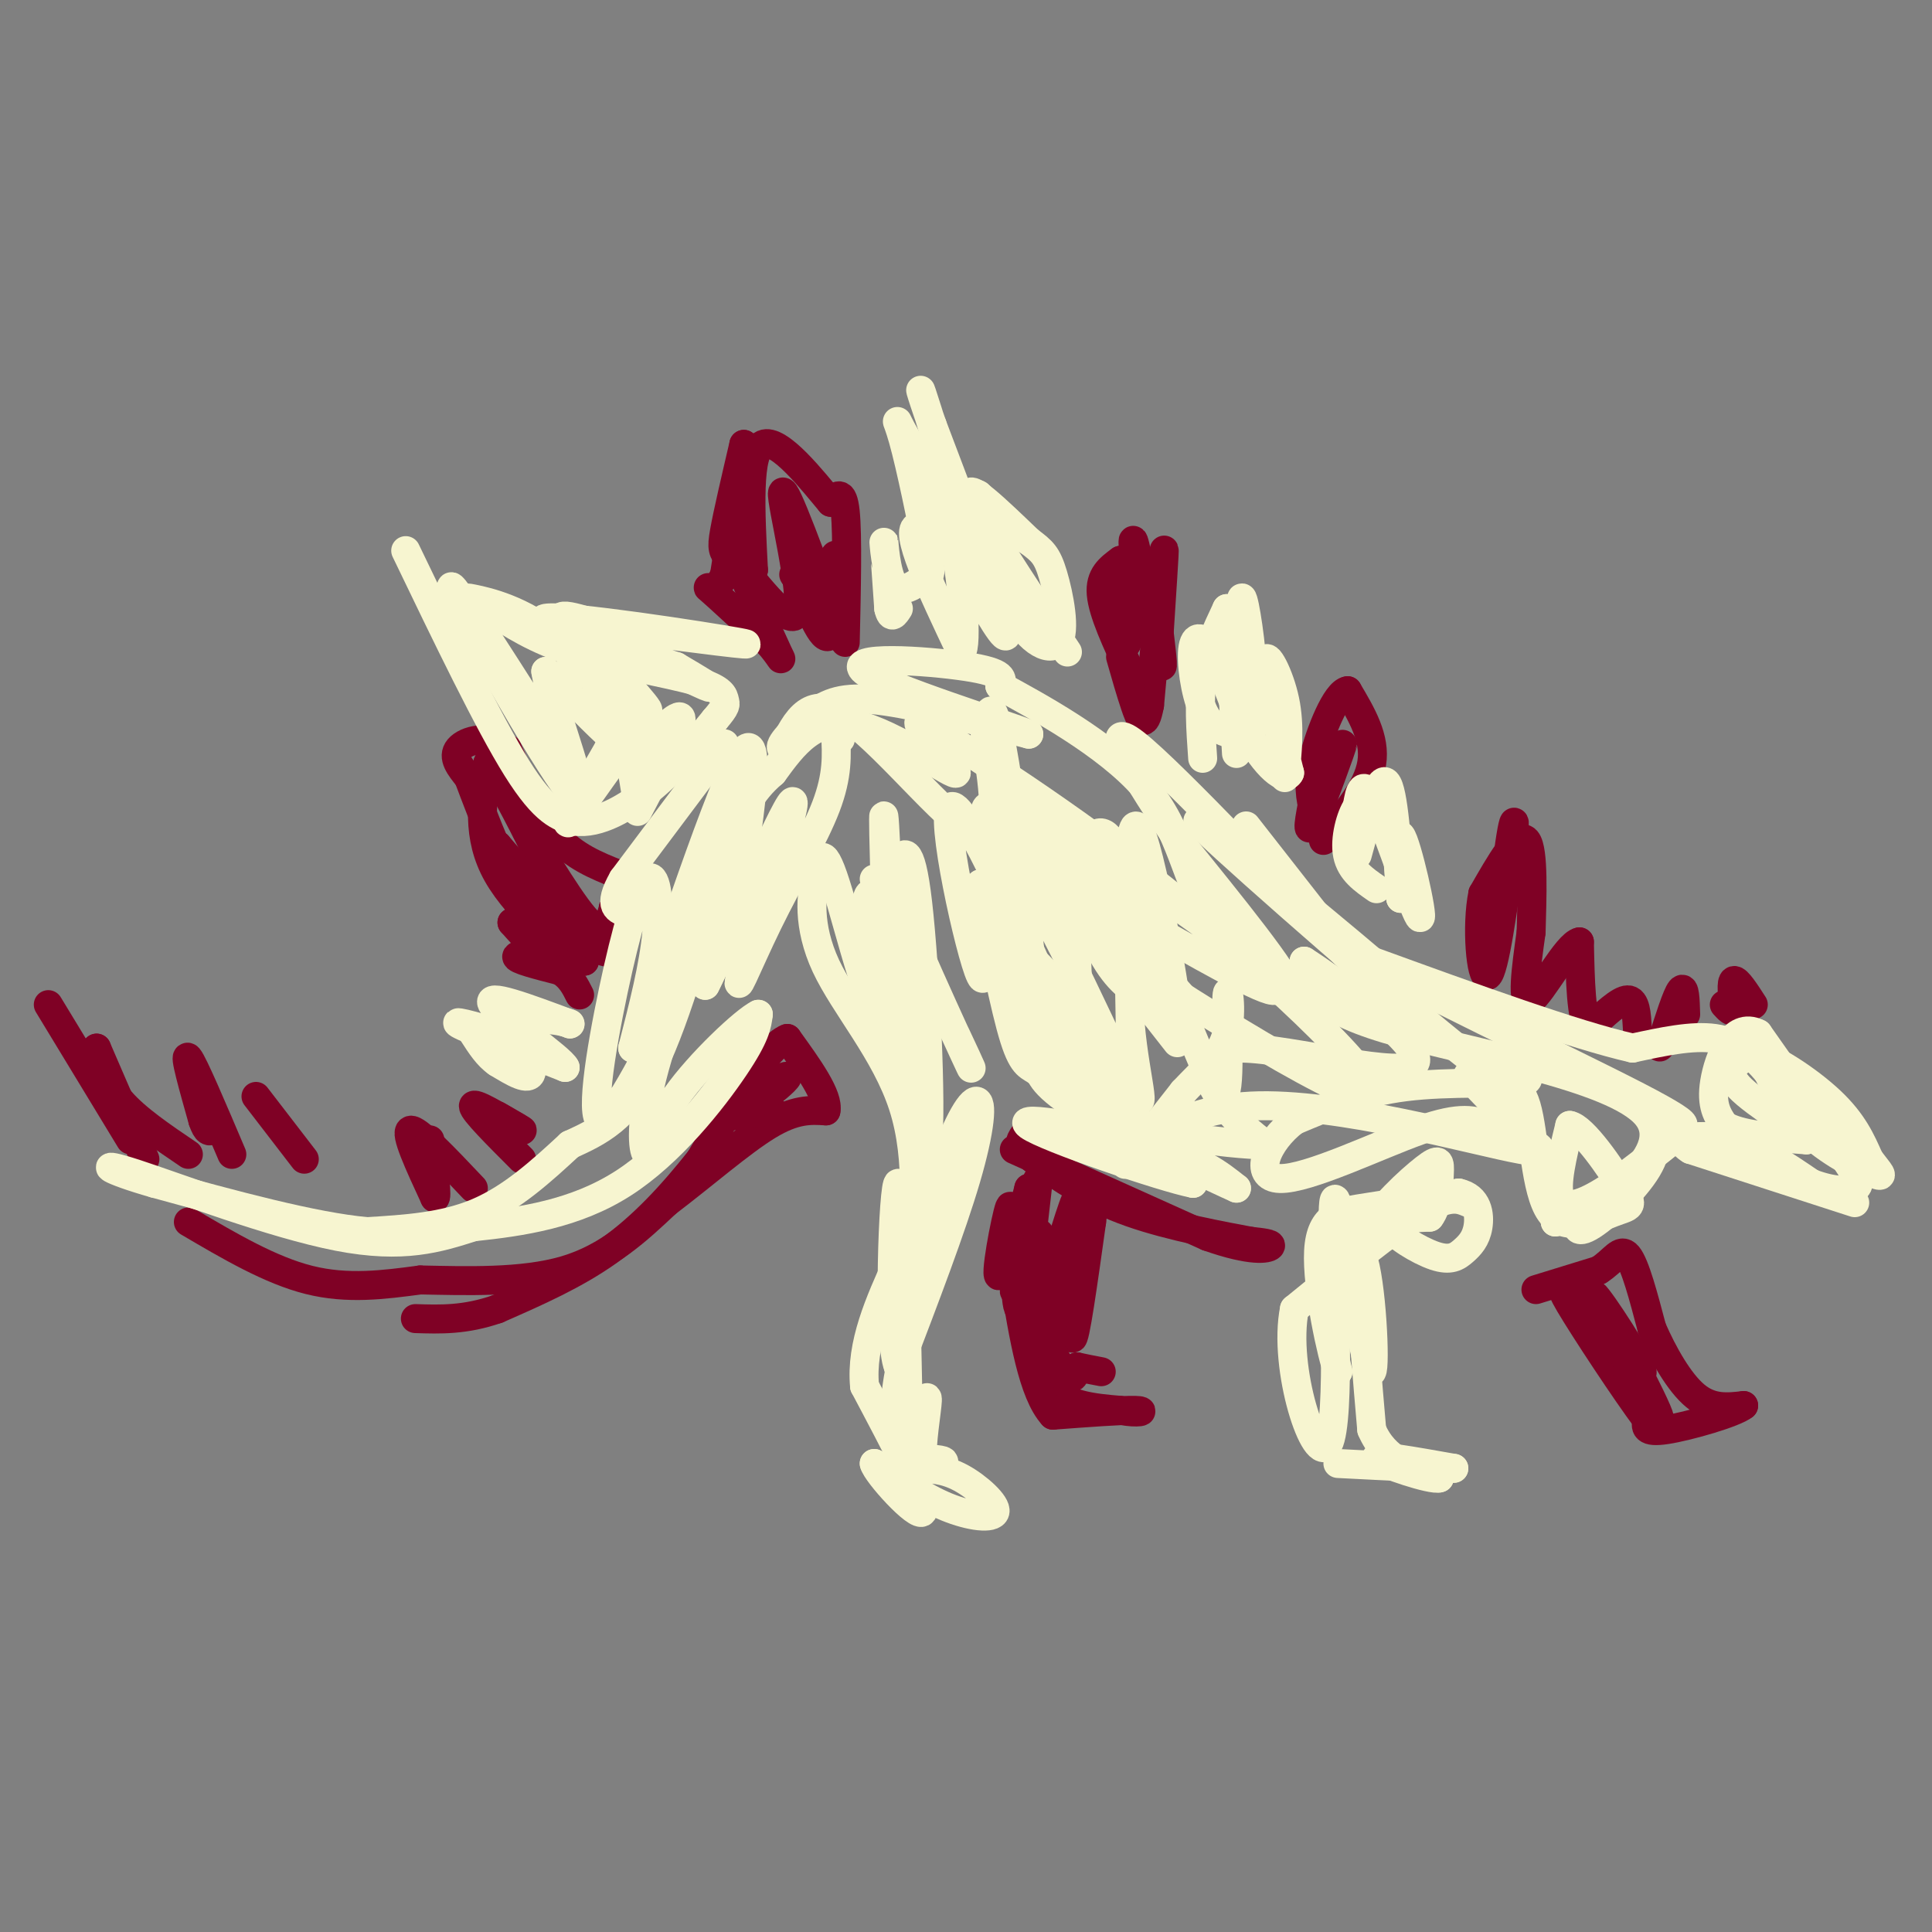 <svg viewBox='0 0 400 400' version='1.1' xmlns='http://www.w3.org/2000/svg' xmlns:xlink='http://www.w3.org/1999/xlink'><rect x="0" y="0" width="400" height="400" fill="#808080" stroke="none"/><g fill='none' stroke='#F8D1F6' stroke-width='6' stroke-linecap='round' stroke-linejoin='round'><path d='M361,212c0.000,0.000 -2.000,-4.000 -2,-4'/><path d='M359,208c-0.500,-0.667 -0.750,-0.333 -1,0'/></g>
<g fill='none' stroke='#7F0125' stroke-width='6' stroke-linecap='round' stroke-linejoin='round'><path d='M363,208c-1.667,-2.583 -3.333,-5.167 -4,-5c-0.667,0.167 -0.333,3.083 0,6'/><path d='M359,209c-0.333,0.833 -1.167,-0.083 -2,-1'/><path d='M349,210c-0.083,-3.000 -0.167,-6.000 -1,-5c-0.833,1.000 -2.417,6.000 -4,11'/><path d='M344,216c-0.667,1.667 -0.333,0.333 0,-1'/><path d='M339,213c-0.167,-3.000 -0.333,-6.000 -2,-6c-1.667,0.000 -4.833,3.000 -8,6'/><path d='M329,213c-1.667,-2.000 -1.833,-10.000 -2,-18'/><path d='M327,195c-2.533,0.489 -7.867,10.711 -10,12c-2.133,1.289 -1.067,-6.356 0,-14'/><path d='M317,193c0.178,-6.889 0.622,-17.111 -1,-19c-1.622,-1.889 -5.311,4.556 -9,11'/><path d='M307,185c-1.400,6.689 -0.400,17.911 1,17c1.400,-0.911 3.200,-13.956 5,-27'/><path d='M313,175c0.867,-5.533 0.533,-5.867 0,-3c-0.533,2.867 -1.267,8.933 -2,15'/><path d='M274,174c4.583,-5.417 9.167,-10.833 10,-16c0.833,-5.167 -2.083,-10.083 -5,-15'/><path d='M279,143c-2.333,0.289 -5.667,8.511 -7,14c-1.333,5.489 -0.667,8.244 0,11'/><path d='M272,168c1.714,-2.476 6.000,-14.167 6,-14c0.000,0.167 -4.286,12.190 -6,16c-1.714,3.810 -0.857,-0.595 0,-5'/><path d='M272,165c0.167,-1.667 0.583,-3.333 1,-5'/><path d='M234,139c-2.833,-6.083 -5.667,-12.167 -6,-16c-0.333,-3.833 1.833,-5.417 4,-7'/><path d='M232,116c0.756,3.222 0.644,14.778 1,17c0.356,2.222 1.178,-4.889 2,-12'/><path d='M235,121c0.012,-5.095 -0.958,-11.833 0,-8c0.958,3.833 3.845,18.238 5,23c1.155,4.762 0.577,-0.119 0,-5'/><path d='M240,131c0.356,-5.978 1.244,-18.422 1,-17c-0.244,1.422 -1.622,16.711 -3,32'/><path d='M238,146c-1.000,5.422 -2.000,2.978 -3,0c-1.000,-2.978 -2.000,-6.489 -3,-10'/><path d='M175,133c0.250,-11.083 0.500,-22.167 0,-27c-0.500,-4.833 -1.750,-3.417 -3,-2'/><path d='M172,104c-3.489,-4.133 -10.711,-13.467 -14,-12c-3.289,1.467 -2.644,13.733 -2,26'/><path d='M156,118c-1.333,3.714 -3.667,-0.000 -5,-2c-1.333,-2.000 -1.667,-2.286 -1,-6c0.667,-3.714 2.333,-10.857 4,-18'/><path d='M154,92c0.000,1.500 -2.000,14.250 -4,27'/><path d='M150,119c-1.822,4.378 -4.378,1.822 -3,3c1.378,1.178 6.689,6.089 12,11'/><path d='M159,133c2.667,2.956 3.333,4.844 2,2c-1.333,-2.844 -4.667,-10.422 -8,-18'/><path d='M153,117c1.798,1.321 10.292,13.625 12,10c1.708,-3.625 -3.369,-23.179 -3,-25c0.369,-1.821 6.185,14.089 12,30'/><path d='M174,132c1.607,-0.286 -0.375,-16.000 -1,-17c-0.625,-1.000 0.107,12.714 -1,16c-1.107,3.286 -4.054,-3.857 -7,-11'/><path d='M165,120c-1.167,-1.833 -0.583,-0.917 0,0'/><path d='M128,181c-4.583,-1.833 -9.167,-3.667 -13,-8c-3.833,-4.333 -6.917,-11.167 -10,-18'/><path d='M105,155c-3.867,-3.067 -8.533,-1.733 -10,0c-1.467,1.733 0.267,3.867 2,6'/><path d='M97,161c2.738,7.310 8.583,22.583 13,29c4.417,6.417 7.405,3.976 9,4c1.595,0.024 1.798,2.512 2,5'/><path d='M121,199c-3.600,-2.200 -13.600,-10.200 -18,-18c-4.400,-7.800 -3.200,-15.400 -2,-23'/><path d='M101,158c4.400,5.667 16.400,31.333 19,37c2.600,5.667 -4.200,-8.667 -11,-23'/><path d='M109,172c0.689,0.511 7.911,13.289 12,18c4.089,4.711 5.044,1.356 6,-2'/><path d='M127,188c1.467,2.667 2.133,10.333 -2,9c-4.133,-1.333 -13.067,-11.667 -22,-22'/><path d='M103,175c-1.689,0.667 5.089,13.333 7,18c1.911,4.667 -1.044,1.333 -4,-2'/><path d='M106,191c1.429,0.738 7.000,3.583 7,5c0.000,1.417 -5.571,1.405 -6,2c-0.429,0.595 4.286,1.798 9,3'/><path d='M116,201c2.167,1.333 3.083,3.167 4,5'/><path d='M108,240c-5.000,-5.000 -10.000,-10.000 -10,-11c0.000,-1.000 5.000,2.000 10,5'/><path d='M108,234c0.833,0.333 -2.083,-1.333 -5,-3'/><path d='M98,246c-5.833,-6.167 -11.667,-12.333 -13,-12c-1.333,0.333 1.833,7.167 5,14'/><path d='M90,248c0.667,0.333 -0.167,-5.833 -1,-12'/><path d='M63,240c0.000,0.000 -10.000,-13.000 -10,-13'/><path d='M48,239c-4.000,-9.417 -8.000,-18.833 -9,-20c-1.000,-1.167 1.000,5.917 3,13'/><path d='M42,232c0.833,2.500 1.417,2.250 2,2'/><path d='M39,239c-5.417,-3.667 -10.833,-7.333 -14,-11c-3.167,-3.667 -4.083,-7.333 -5,-11'/><path d='M20,217c0.833,2.000 5.417,12.500 10,23'/><path d='M27,236c0.000,0.000 -17.000,-28.000 -17,-28'/><path d='M39,253c8.500,5.000 17.000,10.000 25,12c8.000,2.000 15.500,1.000 23,0'/><path d='M87,265c9.311,0.178 21.089,0.622 30,-2c8.911,-2.622 14.956,-8.311 21,-14'/><path d='M138,249c7.400,-5.600 15.400,-12.600 21,-16c5.600,-3.400 8.800,-3.200 12,-3'/><path d='M171,230c0.667,-3.000 -3.667,-9.000 -8,-15'/><path d='M163,215c-4.333,1.667 -11.167,13.333 -18,25'/><path d='M145,240c-6.000,7.578 -12.000,14.022 -19,19c-7.000,4.978 -15.000,8.489 -23,12'/><path d='M103,271c-6.667,2.333 -11.833,2.167 -17,2'/><path d='M210,238c0.000,0.000 40.000,18.000 40,18'/><path d='M250,256c9.289,3.289 12.511,2.511 13,2c0.489,-0.511 -1.756,-0.756 -4,-1'/><path d='M259,257c-5.289,-1.000 -16.511,-3.000 -25,-6c-8.489,-3.000 -14.244,-7.000 -20,-11'/><path d='M214,240c-3.667,-2.667 -2.833,-3.833 -2,-5'/><path d='M223,247c-0.750,14.500 -1.500,29.000 -1,30c0.500,1.000 2.250,-11.500 4,-24'/><path d='M226,253c0.667,-4.998 0.333,-5.494 0,-3c-0.333,2.494 -0.667,7.979 -2,13c-1.333,5.021 -3.667,9.577 -6,8c-2.333,-1.577 -4.667,-9.289 -7,-17'/><path d='M211,254c-1.267,2.333 -0.933,16.667 0,17c0.933,0.333 2.467,-13.333 4,-27'/><path d='M215,244c-1.327,1.386 -6.644,18.351 -8,20c-1.356,1.649 1.250,-12.018 2,-14c0.750,-1.982 -0.357,7.719 0,9c0.357,1.281 2.179,-5.860 4,-13'/><path d='M213,246c-0.238,3.440 -2.833,18.542 -3,21c-0.167,2.458 2.095,-7.726 3,-11c0.905,-3.274 0.452,0.363 0,4'/><path d='M213,260c-0.112,6.810 -0.391,21.836 0,20c0.391,-1.836 1.451,-20.533 2,-24c0.549,-3.467 0.585,8.295 1,12c0.415,3.705 1.207,-0.648 2,-5'/><path d='M218,263c1.860,-5.989 5.509,-18.461 5,-14c-0.509,4.461 -5.175,25.855 -7,31c-1.825,5.145 -0.807,-5.959 -1,-10c-0.193,-4.041 -1.596,-1.021 -3,2'/><path d='M212,272c-0.022,3.422 1.422,10.978 5,15c3.578,4.022 9.289,4.511 15,5'/><path d='M232,292c3.756,0.733 5.644,0.067 3,0c-2.644,-0.067 -9.822,0.467 -17,1'/><path d='M218,293c-4.167,-4.500 -6.083,-16.250 -8,-28'/><path d='M210,265c0.578,-0.622 6.022,11.822 9,17c2.978,5.178 3.489,3.089 4,1'/><path d='M223,283c1.500,0.333 3.250,0.667 5,1'/><path d='M318,267c0.000,0.000 13.000,-4.000 13,-4'/><path d='M331,263c3.133,-1.956 4.467,-4.844 6,-3c1.533,1.844 3.267,8.422 5,15'/><path d='M342,275c2.333,5.356 5.667,11.244 9,14c3.333,2.756 6.667,2.378 10,2'/><path d='M361,291c-1.822,1.511 -11.378,4.289 -16,5c-4.622,0.711 -4.311,-0.644 -4,-2'/><path d='M341,294c-4.311,-5.733 -13.089,-19.067 -16,-24c-2.911,-4.933 0.044,-1.467 3,2'/><path d='M328,272c3.905,4.238 12.167,13.833 12,12c-0.167,-1.833 -8.762,-15.095 -10,-16c-1.238,-0.905 4.881,10.548 11,22'/><path d='M341,290c2.511,4.578 3.289,5.022 2,2c-1.289,-3.022 -4.644,-9.511 -8,-16'/><path d='M335,276c0.000,1.156 4.000,12.044 5,15c1.000,2.956 -1.000,-2.022 -3,-7'/><path d='M160,230c-4.750,0.667 -9.500,1.333 -10,1c-0.500,-0.333 3.250,-1.667 7,-3'/><path d='M157,228c2.644,-1.667 5.756,-4.333 6,-5c0.244,-0.667 -2.378,0.667 -5,2'/></g>
<g fill='none' stroke='#F7F5D0' stroke-width='6' stroke-linecap='round' stroke-linejoin='round'><path d='M384,249c0.000,0.000 -34.000,-11.000 -34,-11'/><path d='M350,238c-4.267,-2.556 2.067,-3.444 8,-2c5.933,1.444 11.467,5.222 17,9'/><path d='M375,245c4.644,1.756 7.756,1.644 9,1c1.244,-0.644 0.622,-1.822 0,-3'/><path d='M384,243c-3.333,-5.333 -11.667,-17.167 -20,-29'/><path d='M364,214c-5.200,-2.689 -8.200,5.089 -9,10c-0.800,4.911 0.600,6.956 2,9'/><path d='M357,233c3.167,2.000 10.083,2.500 17,3'/><path d='M374,236c-0.600,-1.667 -10.600,-7.333 -14,-11c-3.400,-3.667 -0.200,-5.333 3,-7'/><path d='M363,218c3.667,0.600 11.333,5.600 16,10c4.667,4.400 6.333,8.200 8,12'/><path d='M387,240c2.131,2.857 3.458,4.000 1,3c-2.458,-1.000 -8.702,-4.143 -13,-8c-4.298,-3.857 -6.649,-8.429 -9,-13'/><path d='M366,222c-3.089,-3.667 -6.311,-6.333 -11,-7c-4.689,-0.667 -10.844,0.667 -17,2'/><path d='M338,217c-11.833,-2.667 -32.917,-10.333 -54,-18'/><path d='M284,199c3.689,3.200 39.911,20.200 55,28c15.089,7.800 9.044,6.400 3,5'/><path d='M342,232c0.914,2.289 1.699,5.510 -1,10c-2.699,4.490 -8.880,10.247 -12,12c-3.120,1.753 -3.177,-0.499 0,-4c3.177,-3.501 9.589,-8.250 16,-13'/><path d='M345,237c0.381,-0.274 -6.667,5.542 -12,9c-5.333,3.458 -8.952,4.560 -10,2c-1.048,-2.560 0.476,-8.780 2,-15'/><path d='M325,233c2.726,0.411 8.540,8.939 11,13c2.460,4.061 1.567,3.656 -2,5c-3.567,1.344 -9.806,4.439 -13,0c-3.194,-4.439 -3.341,-16.411 -5,-22c-1.659,-5.589 -4.829,-4.794 -8,-4'/><path d='M308,225c-2.786,-1.714 -5.750,-4.000 -3,-1c2.750,3.000 11.214,11.286 15,17c3.786,5.714 2.893,8.857 2,12'/><path d='M322,253c7.619,-2.214 25.667,-13.750 19,-22c-6.667,-8.250 -38.048,-13.214 -54,-18c-15.952,-4.786 -16.476,-9.393 -17,-14'/><path d='M270,199c4.668,2.919 24.839,17.215 23,21c-1.839,3.785 -25.687,-2.943 -36,-3c-10.313,-0.057 -7.089,6.555 -4,11c3.089,4.445 6.045,6.722 9,9'/><path d='M262,237c-7.000,0.244 -29.000,-3.644 -34,-3c-5.000,0.644 7.000,5.822 19,11'/><path d='M247,245c-6.024,-1.143 -30.583,-9.500 -34,-12c-3.417,-2.500 14.310,0.857 25,4c10.690,3.143 14.345,6.071 18,9'/><path d='M256,246c-3.333,-1.456 -20.667,-9.596 -30,-15c-9.333,-5.404 -10.667,-8.070 -11,-10c-0.333,-1.930 0.333,-3.123 4,-1c3.667,2.123 10.333,7.561 17,13'/><path d='M236,233c-2.552,-6.929 -17.432,-30.752 -22,-34c-4.568,-3.248 1.178,14.078 3,21c1.822,6.922 -0.279,3.441 -2,2c-1.721,-1.441 -3.063,-0.840 -5,-7c-1.937,-6.160 -4.468,-19.080 -7,-32'/><path d='M203,183c-0.405,2.071 2.083,23.250 0,19c-2.083,-4.250 -8.738,-33.929 -6,-35c2.738,-1.071 14.869,26.464 27,54'/><path d='M224,221c3.785,6.326 -0.251,-4.860 -1,-20c-0.749,-15.140 1.789,-34.233 7,-27c5.211,7.233 13.095,40.794 14,40c0.905,-0.794 -5.170,-35.941 -8,-42c-2.830,-6.059 -2.415,16.971 -2,40'/><path d='M234,212c1.024,12.111 4.584,22.389 -1,11c-5.584,-11.389 -20.311,-44.444 -24,-44c-3.689,0.444 3.661,34.389 5,33c1.339,-1.389 -3.332,-38.111 -6,-54c-2.668,-15.889 -3.334,-10.944 -4,-6'/><path d='M204,152c0.595,5.321 4.083,21.625 -1,21c-5.083,-0.625 -18.738,-18.179 -27,-24c-8.262,-5.821 -11.131,0.089 -14,6'/><path d='M162,155c-1.274,-0.393 2.542,-4.375 6,-7c3.458,-2.625 6.560,-3.893 14,-3c7.440,0.893 19.220,3.946 31,7'/><path d='M213,152c-4.060,-1.750 -29.708,-9.625 -34,-13c-4.292,-3.375 12.774,-2.250 21,-1c8.226,1.250 7.613,2.625 7,4'/><path d='M207,142c7.357,4.000 22.250,12.000 30,21c7.750,9.000 8.356,19.000 14,28c5.644,9.000 16.327,17.000 16,14c-0.327,-3.000 -11.663,-17.000 -23,-31'/><path d='M244,174c-8.143,-11.929 -17.000,-26.250 -9,-20c8.000,6.250 32.857,33.071 45,45c12.143,11.929 11.571,8.964 11,6'/><path d='M291,205c-10.857,-9.536 -43.500,-36.375 -43,-35c0.500,1.375 34.143,30.964 50,44c15.857,13.036 13.929,9.518 12,6'/><path d='M310,220c4.143,1.857 8.500,3.500 5,4c-3.500,0.500 -14.857,-0.143 -24,1c-9.143,1.143 -16.071,4.071 -23,7'/><path d='M268,232c-5.798,4.381 -8.792,11.833 -3,12c5.792,0.167 20.369,-6.952 29,-10c8.631,-3.048 11.315,-2.024 14,-1'/><path d='M308,233c6.692,1.762 16.423,6.668 7,5c-9.423,-1.668 -37.998,-9.911 -56,-9c-18.002,0.911 -25.429,10.974 -26,12c-0.571,1.026 5.715,-6.987 12,-15'/><path d='M245,226c3.919,-4.189 7.716,-7.161 9,-12c1.284,-4.839 0.055,-11.545 0,-7c-0.055,4.545 1.063,20.342 -1,20c-2.063,-0.342 -7.305,-16.824 -14,-30c-6.695,-13.176 -14.841,-23.047 -17,-22c-2.159,1.047 1.669,13.014 5,20c3.331,6.986 6.166,8.993 9,11'/><path d='M236,206c4.821,6.107 12.375,15.875 4,5c-8.375,-10.875 -32.679,-42.393 -34,-46c-1.321,-3.607 20.339,20.696 42,45'/><path d='M248,210c-4.651,-2.483 -37.278,-31.191 -43,-40c-5.722,-8.809 15.459,2.282 32,13c16.541,10.718 28.440,21.062 27,22c-1.440,0.938 -16.220,-7.531 -31,-16'/><path d='M233,189c-12.435,-5.528 -28.024,-11.348 -15,-1c13.024,10.348 54.660,36.863 64,39c9.340,2.137 -13.617,-20.104 -34,-37c-20.383,-16.896 -38.191,-28.448 -56,-40'/><path d='M192,150c-6.262,-3.214 6.083,8.750 6,10c-0.083,1.250 -12.595,-8.214 -21,-10c-8.405,-1.786 -12.702,4.107 -17,10'/><path d='M160,160c-4.488,3.821 -7.208,8.375 -11,20c-3.792,11.625 -8.655,30.321 -14,41c-5.345,10.679 -11.173,13.339 -17,16'/><path d='M118,237c-5.844,5.422 -11.956,10.978 -19,14c-7.044,3.022 -15.022,3.511 -23,4'/><path d='M76,255c-11.167,-1.000 -27.583,-5.500 -44,-10'/><path d='M32,245c-9.881,-2.798 -12.583,-4.792 -4,-2c8.583,2.792 28.452,10.369 42,13c13.548,2.631 20.774,0.315 28,-2'/><path d='M98,254c10.036,-1.048 21.125,-2.667 31,-9c9.875,-6.333 18.536,-17.381 23,-24c4.464,-6.619 4.732,-8.810 5,-11'/><path d='M157,210c-2.747,1.307 -12.115,10.074 -17,17c-4.885,6.926 -5.289,12.011 -6,12c-0.711,-0.011 -1.730,-5.118 1,-16c2.730,-10.882 9.209,-27.538 11,-32c1.791,-4.462 -1.104,3.269 -4,11'/><path d='M142,202c-4.490,9.735 -13.714,28.573 -17,30c-3.286,1.427 -0.633,-14.556 2,-27c2.633,-12.444 5.247,-21.350 7,-23c1.753,-1.650 2.644,3.957 2,11c-0.644,7.043 -2.822,15.521 -5,24'/><path d='M131,217c4.119,-11.083 16.917,-50.792 22,-60c5.083,-9.208 2.452,12.083 0,25c-2.452,12.917 -4.726,17.458 -7,22'/><path d='M146,204c3.632,-7.323 16.214,-36.631 18,-38c1.786,-1.369 -7.222,25.200 -10,34c-2.778,8.800 0.675,-0.169 5,-9c4.325,-8.831 9.521,-17.523 12,-24c2.479,-6.477 2.239,-10.738 2,-15'/><path d='M173,152c0.500,-2.333 0.750,-0.667 1,1'/><path d='M181,182c3.232,3.317 6.463,6.633 7,12c0.537,5.367 -1.621,12.783 -1,24c0.621,11.217 4.022,26.233 5,19c0.978,-7.233 -0.468,-36.717 -2,-50c-1.532,-13.283 -3.152,-10.367 -4,-8c-0.848,2.367 -0.924,4.183 -1,6'/><path d='M185,185c4.729,11.834 17.051,38.419 16,36c-1.051,-2.419 -15.475,-33.844 -20,-36c-4.525,-2.156 0.850,24.955 3,34c2.150,9.045 1.075,0.022 0,-9'/><path d='M184,210c-0.373,-13.514 -1.306,-42.797 -1,-41c0.306,1.797 1.852,34.676 0,40c-1.852,5.324 -7.100,-16.907 -10,-26c-2.900,-9.093 -3.450,-5.046 -4,-1'/><path d='M169,182c-1.107,2.631 -1.875,9.708 2,18c3.875,8.292 12.393,17.798 16,29c3.607,11.202 2.304,24.101 1,37'/><path d='M188,266c-0.083,8.697 -0.790,11.941 0,7c0.790,-4.941 3.078,-18.067 6,-28c2.922,-9.933 6.479,-16.674 8,-17c1.521,-0.326 1.006,5.764 -2,16c-3.006,10.236 -8.503,24.618 -14,39'/><path d='M186,283c-2.298,-5.488 -1.042,-38.708 0,-38c1.042,0.708 1.869,35.345 2,47c0.131,11.655 -0.435,0.327 -1,-11'/><path d='M187,281c-0.964,2.405 -2.875,13.917 -1,19c1.875,5.083 7.536,3.738 9,3c1.464,-0.738 -1.268,-0.869 -4,-1'/><path d='M191,302c-0.311,-3.000 0.911,-10.000 1,-12c0.089,-2.000 -0.956,1.000 -2,4'/><path d='M107,215c-6.833,-2.000 -13.667,-4.000 -12,-3c1.667,1.000 11.833,5.000 22,9'/><path d='M117,221c-0.622,-1.667 -13.178,-10.333 -15,-13c-1.822,-2.667 7.089,0.667 16,4'/><path d='M118,212c0.583,0.000 -5.958,-2.000 -8,0c-2.042,2.000 0.417,8.000 0,10c-0.417,2.000 -3.708,0.000 -7,-2'/><path d='M103,220c-2.000,-1.333 -3.500,-3.667 -5,-6'/><path d='M84,114c8.583,17.833 17.167,35.667 23,45c5.833,9.333 8.917,10.167 12,11'/><path d='M119,170c4.844,0.778 10.956,-2.778 16,-7c5.044,-4.222 9.022,-9.111 13,-14'/><path d='M148,149c2.486,-2.896 2.203,-3.137 2,-4c-0.203,-0.863 -0.324,-2.348 -6,-4c-5.676,-1.652 -16.907,-3.472 -25,-6c-8.093,-2.528 -13.046,-5.764 -18,-9'/><path d='M101,126c-4.251,-2.022 -5.879,-2.578 -3,-2c2.879,0.578 10.267,2.289 17,8c6.733,5.711 12.813,15.422 15,20c2.187,4.578 0.482,4.022 -3,1c-3.482,-3.022 -8.741,-8.511 -14,-14'/><path d='M113,139c0.905,6.548 10.167,29.917 6,26c-4.167,-3.917 -21.762,-35.119 -25,-42c-3.238,-6.881 7.881,10.560 19,28'/><path d='M113,151c4.136,0.201 4.974,-13.297 6,-19c1.026,-5.703 2.238,-3.612 8,0c5.762,3.612 16.075,8.746 19,10c2.925,1.254 -1.537,-1.373 -6,-4'/><path d='M140,138c-9.726,-3.214 -31.042,-9.250 -27,-10c4.042,-0.750 33.440,3.786 40,5c6.560,1.214 -9.720,-0.893 -26,-3'/><path d='M127,130c-7.512,-1.724 -13.292,-4.534 -10,0c3.292,4.534 15.656,16.413 17,17c1.344,0.587 -8.330,-10.118 -11,-12c-2.670,-1.882 1.665,5.059 6,12'/><path d='M129,147c1.750,7.119 3.125,18.917 3,19c-0.125,0.083 -1.750,-11.548 -3,-16c-1.250,-4.452 -2.125,-1.726 -3,1'/><path d='M207,127c3.689,2.044 7.378,4.089 3,-1c-4.378,-5.089 -16.822,-17.311 -20,-17c-3.178,0.311 2.911,13.156 9,26'/><path d='M199,135c1.382,-0.874 0.337,-16.060 -2,-25c-2.337,-8.940 -5.967,-11.633 -4,-6c1.967,5.633 9.529,19.594 13,25c3.471,5.406 2.849,2.259 0,-6c-2.849,-8.259 -7.924,-21.629 -13,-35'/><path d='M193,88c-2.764,-7.842 -3.174,-9.947 -1,-3c2.174,6.947 6.931,22.947 12,33c5.069,10.053 10.448,14.158 8,9c-2.448,-5.158 -12.724,-19.579 -23,-34'/><path d='M189,93c-4.307,-7.029 -3.575,-7.601 -2,-2c1.575,5.601 3.994,17.377 5,23c1.006,5.623 0.600,5.095 -1,6c-1.600,0.905 -4.392,3.244 -6,1c-1.608,-2.244 -2.031,-9.070 -2,-9c0.031,0.070 0.515,7.035 1,14'/><path d='M184,126c0.500,2.333 1.250,1.167 2,0'/><path d='M249,157c-0.417,-5.917 -0.833,-11.833 0,-17c0.833,-5.167 2.917,-9.583 5,-14'/><path d='M254,126c2.059,5.671 4.707,26.850 5,27c0.293,0.150 -1.767,-20.729 -2,-27c-0.233,-6.271 1.362,2.065 2,9c0.638,6.935 0.319,12.467 0,18'/><path d='M259,153c-1.270,-0.466 -4.443,-10.630 -7,-16c-2.557,-5.370 -4.496,-5.946 -5,-3c-0.504,2.946 0.427,9.413 2,13c1.573,3.587 3.786,4.293 6,5'/><path d='M281,177c2.250,-8.250 4.500,-16.500 6,-15c1.500,1.500 2.250,12.750 3,24'/><path d='M290,186c0.091,-0.628 -1.182,-14.199 0,-13c1.182,1.199 4.818,17.169 4,17c-0.818,-0.169 -6.091,-16.477 -9,-23c-2.909,-6.523 -3.455,-3.262 -4,0'/><path d='M281,167c-1.333,1.911 -2.667,6.689 -2,10c0.667,3.311 3.333,5.156 6,7'/><path d='M304,249c-2.000,-0.833 -4.000,-1.667 -10,2c-6.000,3.667 -16.000,11.833 -26,20'/><path d='M268,271c-2.464,12.262 4.375,32.917 7,28c2.625,-4.917 1.036,-35.405 1,-46c-0.036,-10.595 1.482,-1.298 3,8'/><path d='M279,261c1.619,7.997 4.166,23.989 5,23c0.834,-0.989 -0.045,-18.959 -2,-24c-1.955,-5.041 -4.987,2.845 -6,9c-1.013,6.155 -0.006,10.577 1,15'/><path d='M277,284c-1.119,-2.833 -4.417,-17.417 -4,-25c0.417,-7.583 4.548,-8.167 10,-9c5.452,-0.833 12.226,-1.917 19,-3'/><path d='M302,247c3.975,0.858 4.413,4.503 4,7c-0.413,2.497 -1.678,3.844 -3,5c-1.322,1.156 -2.702,2.119 -6,1c-3.298,-1.119 -8.514,-4.320 -9,-6c-0.486,-1.680 3.757,-1.840 8,-2'/><path d='M296,252c1.684,-2.121 1.895,-6.424 2,-9c0.105,-2.576 0.105,-3.424 -3,-1c-3.105,2.424 -9.316,8.121 -12,13c-2.684,4.879 -1.842,8.939 -1,13'/><path d='M282,268c0.167,6.833 1.083,17.417 2,28'/><path d='M284,296c2.667,6.333 8.333,8.167 14,10'/><path d='M298,306c-1.422,0.578 -11.978,-2.978 -13,-4c-1.022,-1.022 7.489,0.489 16,2'/><path d='M301,304c-1.333,0.167 -12.667,-0.417 -24,-1'/><path d='M190,304c2.804,0.077 5.607,0.155 9,2c3.393,1.845 7.375,5.458 7,7c-0.375,1.542 -5.107,1.012 -10,-1c-4.893,-2.012 -9.946,-5.506 -15,-9'/><path d='M181,303c0.422,1.978 8.978,11.422 10,10c1.022,-1.422 -5.489,-13.711 -12,-26'/><path d='M179,287c-0.833,-8.667 3.083,-17.333 7,-26'/><path d='M276,194c0.000,0.000 -18.000,-23.000 -18,-23'/><path d='M266,161c0.556,-5.356 1.111,-10.711 0,-16c-1.111,-5.289 -3.889,-10.511 -4,-8c-0.111,2.511 2.444,12.756 5,23'/><path d='M267,160c-1.071,2.440 -6.250,-2.958 -9,-9c-2.750,-6.042 -3.071,-12.726 -3,-12c0.071,0.726 0.536,8.863 1,17'/><path d='M221,135c-9.333,-14.083 -18.667,-28.167 -20,-32c-1.333,-3.833 5.333,2.583 12,9'/><path d='M213,112c2.788,2.101 3.758,2.853 5,7c1.242,4.147 2.756,11.689 1,14c-1.756,2.311 -6.780,-0.609 -10,-8c-3.220,-7.391 -4.634,-19.255 -6,-22c-1.366,-2.745 -2.683,3.627 -4,10'/><path d='M132,168c4.417,-8.417 8.833,-16.833 9,-19c0.167,-2.167 -3.917,1.917 -8,6'/><path d='M133,155c-0.536,-1.286 2.125,-7.500 -1,-4c-3.125,3.500 -12.036,16.714 -14,19c-1.964,2.286 3.018,-6.357 8,-15'/><path d='M126,155c1.500,-2.333 1.250,-0.667 1,1'/><path d='M150,154c0.000,0.000 -21.000,28.000 -21,28'/><path d='M129,182c-3.333,5.833 -1.167,6.417 1,7'/></g>
</svg>